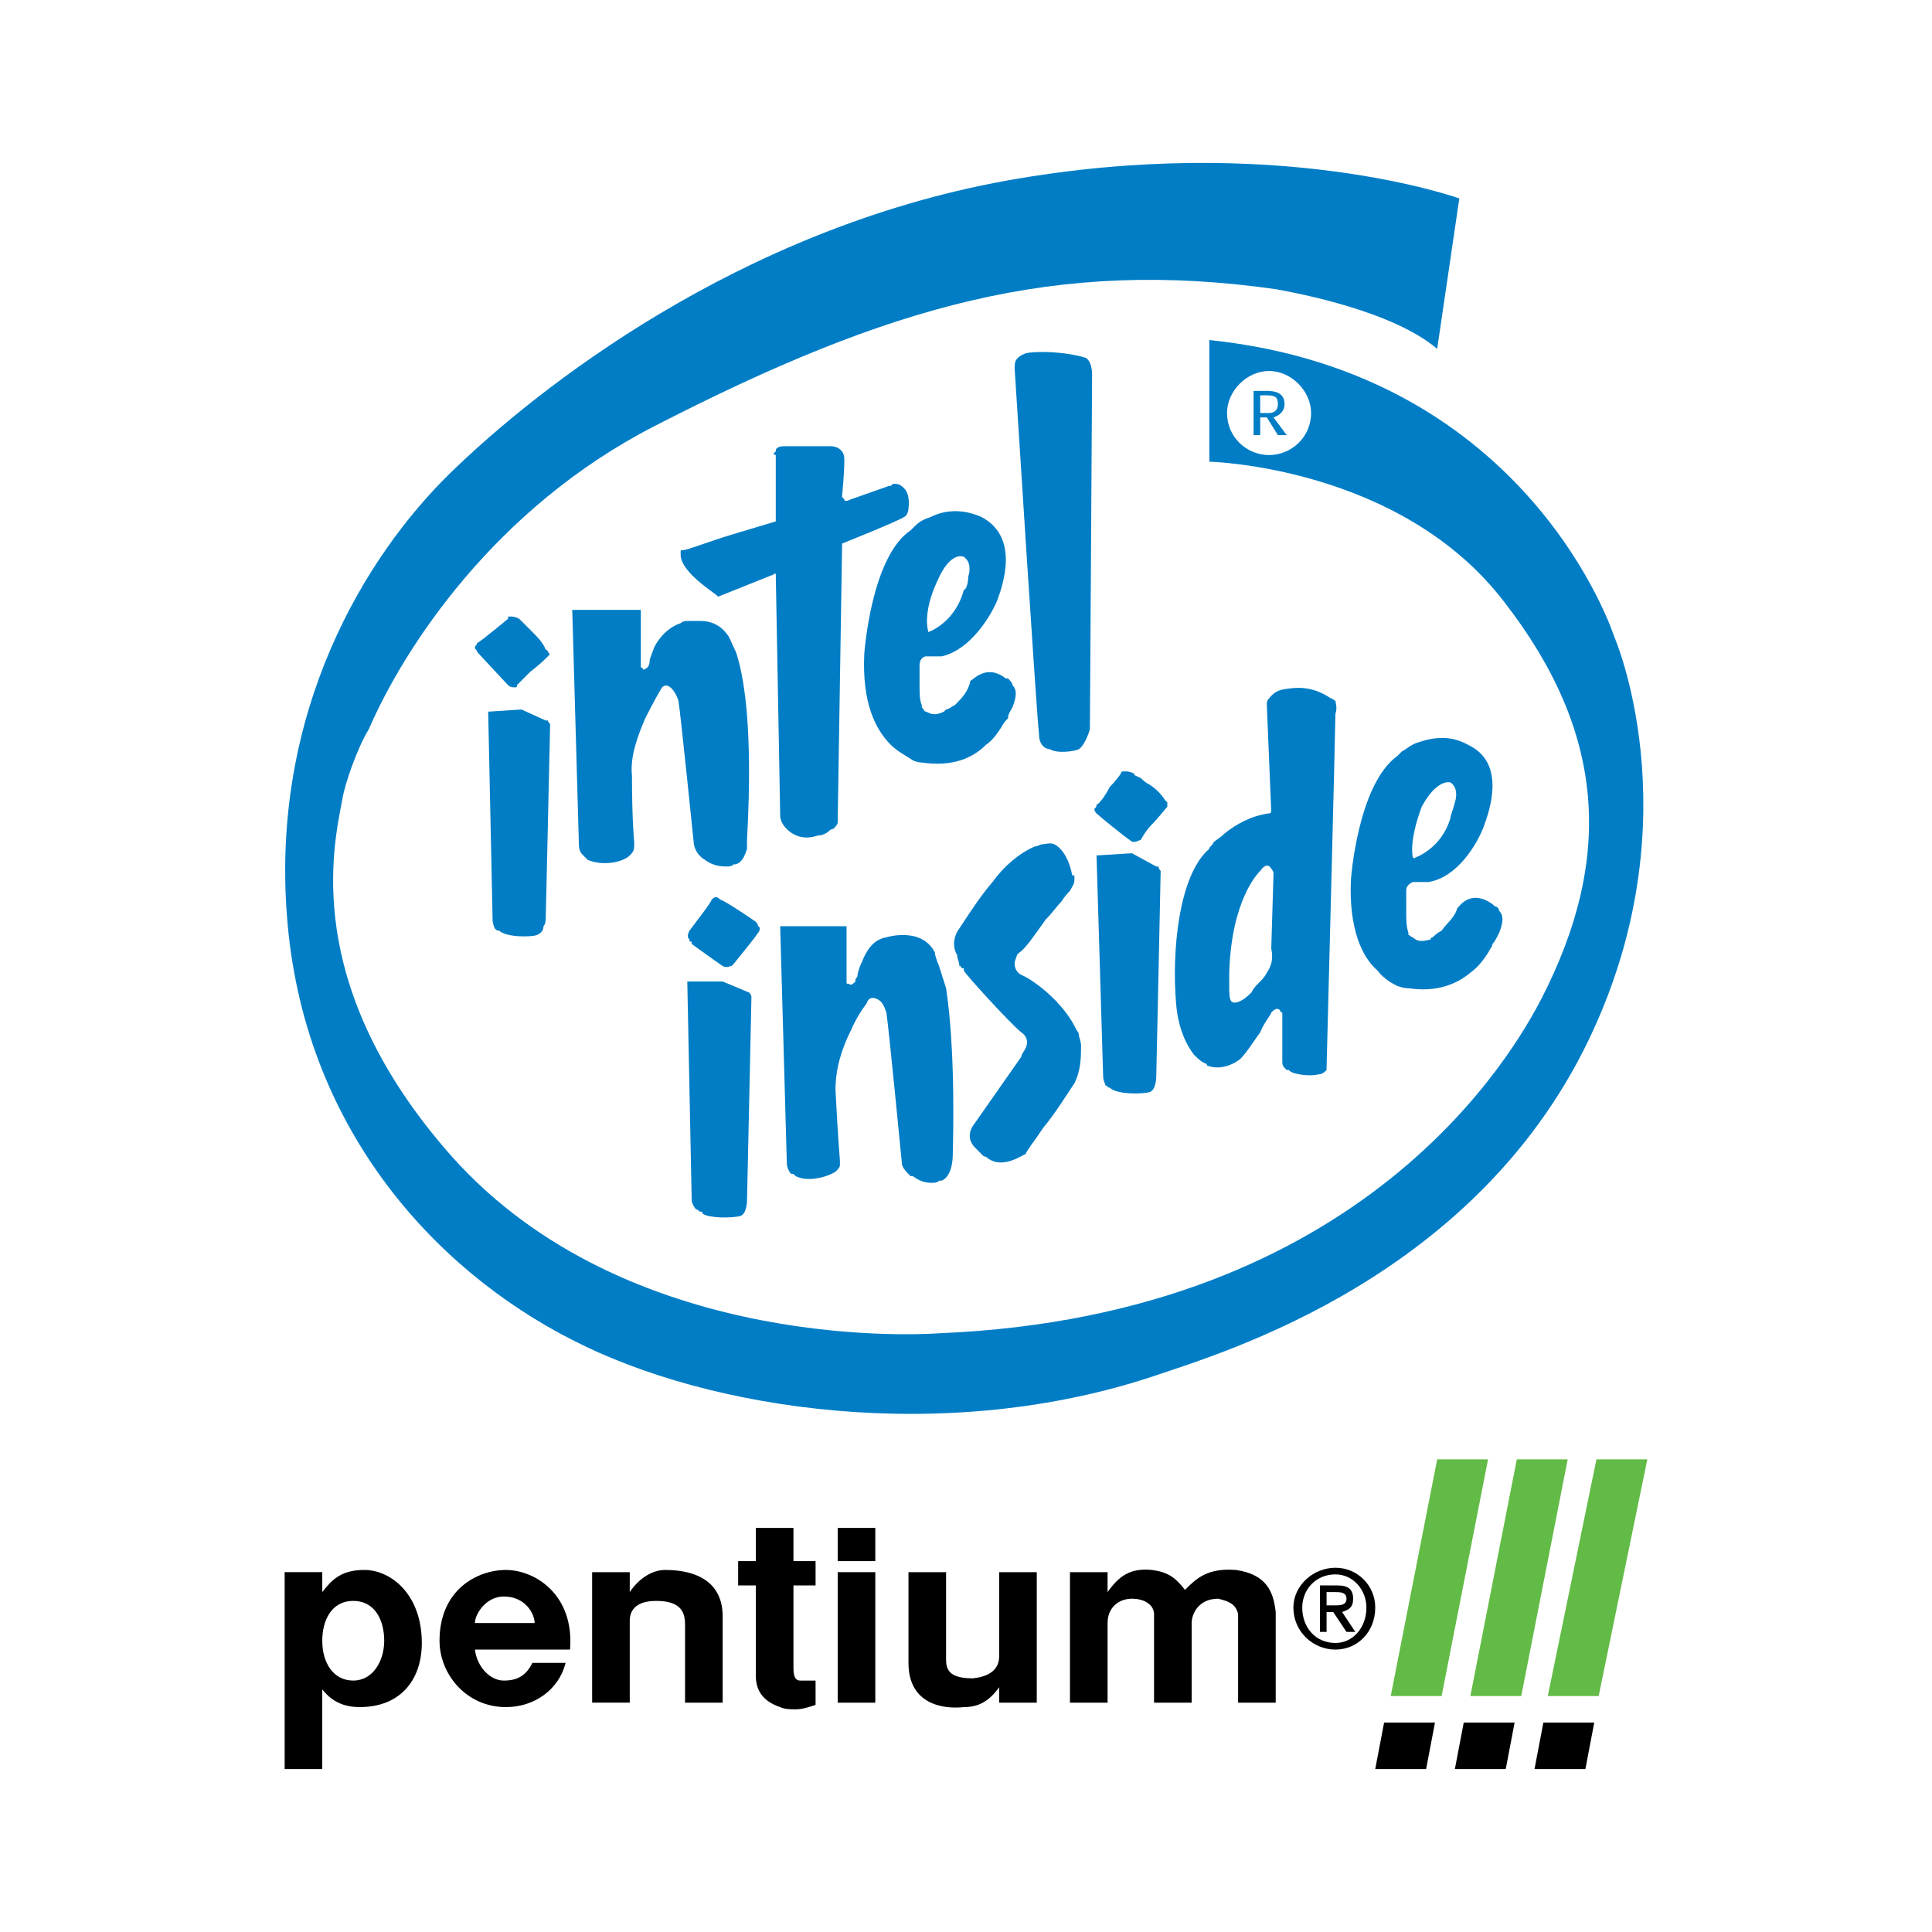 <?xml version="1.0" encoding="utf-8"?>
<!-- Generator: Adobe Illustrator 13.0.0, SVG Export Plug-In . SVG Version: 6.00 Build 14948)  -->
<!DOCTYPE svg PUBLIC "-//W3C//DTD SVG 1.0//EN" "http://www.w3.org/TR/2001/REC-SVG-20010904/DTD/svg10.dtd">
<svg version="1.0" id="Layer_1" xmlns="http://www.w3.org/2000/svg" xmlns:xlink="http://www.w3.org/1999/xlink" x="0px" y="0px"
	 width="192.756px" height="192.756px" viewBox="0 0 192.756 192.756" enable-background="new 0 0 192.756 192.756"
	 xml:space="preserve">
<g>
	<polygon fill-rule="evenodd" clip-rule="evenodd" fill="#FFFFFF" points="0,0 192.756,0 192.756,192.756 0,192.756 0,0 	"/>
	<path fill-rule="evenodd" clip-rule="evenodd" d="M133.235,164.58c2.207,0,3.973-1.766,3.973-4.193
		c0-2.207-1.766-3.973-3.973-3.973s-4.193,1.766-4.193,3.973C129.042,162.814,131.028,164.58,133.235,164.58L133.235,164.58z
		 M129.925,160.387c0-1.766,1.324-3.311,3.311-3.311c1.766,0,3.09,1.545,3.09,3.311c0,1.986-1.324,3.531-3.09,3.531
		C131.249,163.918,129.925,162.373,129.925,160.387L129.925,160.387z M132.353,160.828h0.662l1.324,1.986h0.883l-1.324-1.986
		c0.662-0.221,1.104-0.441,1.104-1.324s-0.441-1.324-1.545-1.324h-1.766v4.635h0.662V160.828L132.353,160.828z M132.353,160.166
		v-1.324h0.883c0.441,0,1.104,0,1.104,0.662s-0.662,0.662-1.104,0.662H132.353L132.353,160.166z"/>
	<path fill-rule="evenodd" clip-rule="evenodd" d="M106.751,169.877v-13.021h3.752v1.986l0,0c1.104-1.545,2.207-2.428,4.414-2.207
		c1.766,0.221,2.428,0.883,3.311,1.986c1.104-1.104,2.207-2.207,5.076-1.986c3.09,0.441,3.752,2.207,3.973,4.193v9.049h-3.752
		v-8.828c-0.221-1.104-1.104-1.324-1.986-1.545c-1.986,0-2.648,1.545-2.648,2.428v7.945h-3.752v-8.828
		c0-0.883-0.883-1.545-2.207-1.545s-2.428,0.883-2.428,2.428v7.945H106.751L106.751,169.877z"/>
	<path fill-rule="evenodd" clip-rule="evenodd" d="M59.079,156.855h3.752v1.986l0,0c0.883-1.324,2.207-2.207,3.531-2.207
		c3.311,0,5.738,1.324,5.738,4.635v8.607h-3.752v-7.725c0-1.104-0.221-2.428-2.869-2.428c-2.208,0-2.649,1.104-2.649,1.986v8.166
		h-3.752V156.855L59.079,156.855z"/>
	<path fill-rule="evenodd" clip-rule="evenodd" d="M103.44,169.877h-3.752v-1.545l0,0c-1.104,1.545-2.207,1.986-3.531,1.986
		c-1.986,0.221-5.518-0.221-5.518-4.414v-9.049h3.752v8.166c0,1.104-0.221,2.428,2.648,2.428c2.207-0.221,2.648-1.324,2.648-2.207
		v-8.387h3.752V169.877L103.44,169.877z"/>
	<path fill-rule="evenodd" clip-rule="evenodd" d="M75.411,155.752v-3.311h3.752v3.311h2.207v2.428h-2.207v8.166
		c0,0.441,0,1.324,0.662,1.324h1.545v2.428c-0.662,0.221-1.324,0.441-1.986,0.441c-0.441,0-1.104,0-1.545-0.221
		c-1.324-0.441-2.428-1.324-2.428-3.09v-9.049h-1.766v-2.428H75.411L75.411,155.752z"/>
	<polygon fill-rule="evenodd" clip-rule="evenodd" points="83.577,156.855 87.329,156.855 87.329,169.877 83.577,169.877 
		83.577,156.855 	"/>
	<polygon fill-rule="evenodd" clip-rule="evenodd" points="83.577,152.441 87.329,152.441 87.329,155.752 83.577,155.752 
		83.577,152.441 	"/>
	<path fill-rule="evenodd" clip-rule="evenodd" d="M32.153,156.855v1.986c0.883-1.104,1.766-2.207,4.193-2.207
		c2.648,0,5.738,2.428,5.738,7.283c0,3.752-2.207,6.4-6.18,6.4c-1.766,0-2.869-0.662-3.752-1.766v7.945h-3.752v-19.643H32.153
		L32.153,156.855z M32.153,163.697c0,2.207,1.104,3.973,3.09,3.973s3.09-1.986,3.09-3.973s-0.883-3.973-3.09-3.973
		C33.037,159.725,32.153,161.711,32.153,163.697L32.153,163.697z"/>
	<path fill-rule="evenodd" clip-rule="evenodd" d="M56.872,164.58h-9.49c0.221,1.766,1.545,3.09,2.869,3.09s2.207-0.441,2.869-1.766
		h3.311c-0.662,2.648-3.09,4.414-5.959,4.414c-3.972,0-6.621-3.311-6.621-6.621c0-5.076,3.752-7.062,6.621-7.062
		C53.341,156.635,57.313,159.062,56.872,164.58L56.872,164.58z M50.251,159.283c-1.766,0-2.869,1.766-2.869,2.648h5.959
		C53.341,161.049,52.458,159.283,50.251,159.283L50.251,159.283z"/>
	<polygon fill-rule="evenodd" clip-rule="evenodd" fill="#62BB46" points="143.829,169.215 148.464,145.6 143.388,145.6 
		138.753,169.215 143.829,169.215 	"/>
	<polygon fill-rule="evenodd" clip-rule="evenodd" points="138.091,171.863 137.208,176.498 142.284,176.498 143.167,171.863 
		138.091,171.863 	"/>
	<polygon fill-rule="evenodd" clip-rule="evenodd" fill="#62BB46" points="151.774,169.215 156.409,145.6 151.333,145.6 
		146.698,169.215 151.774,169.215 	"/>
	<polygon fill-rule="evenodd" clip-rule="evenodd" points="146.036,171.863 145.153,176.498 150.229,176.498 151.112,171.863 
		146.036,171.863 	"/>
	<polygon fill-rule="evenodd" clip-rule="evenodd" fill="#62BB46" points="159.499,169.215 164.354,145.6 159.278,145.6 
		154.423,169.215 159.499,169.215 	"/>
	<polygon fill-rule="evenodd" clip-rule="evenodd" points="153.981,171.863 153.099,176.498 158.175,176.498 159.058,171.863 
		153.981,171.863 	"/>
	<path fill-rule="evenodd" clip-rule="evenodd" fill="#007DC5" d="M143.388,34.807l2.207-15.008c0,0-18.318-6.621-45.244-1.765
		C73.646,22.889,53.562,38.78,44.954,47.167S27.077,71.002,28.623,91.307c1.544,20.966,14.566,35.312,28.47,42.375
		c13.684,7.062,37.299,10.594,58.266,3.531c6.4-2.207,32.443-9.711,43.699-34.65c9.711-21.408,1.986-39.064,1.986-39.064
		s-8.387-26.263-40.389-29.574v12.138c0,0,18.98,0.442,29.354,13.905c10.152,13.021,11.035,25.601,3.752,39.726
		c-2.648,5.076-17.436,31.561-60.031,33.326c-3.09,0.221-32.443,1.545-49.437-18.539C30.167,97.928,33.257,84.465,34.14,79.831
		c0.221-1.545,1.545-5.297,2.649-7.062c3.531-8.167,12.58-22.07,28.47-30.236c23.615-12.139,40.168-16.774,62.018-13.684
		C129.704,29.29,138.974,31.055,143.388,34.807L143.388,34.807z M122.421,41.207c0-2.207,1.986-4.193,4.193-4.193
		s4.193,1.986,4.193,4.193c0,2.428-1.986,4.194-4.193,4.194S122.421,43.635,122.421,41.207L122.421,41.207z"/>
	<path fill-rule="evenodd" clip-rule="evenodd" fill="#007DC5" d="M126.394,70.12c0,0,0-0.221,0.221-0.441
		c0.221-0.221,0.441-0.663,1.324-0.883c1.324-0.221,2.869-0.442,4.855,0.883l0,0c0.221,0,0.221,0.22,0.441,0.22
		c0,0.221,0.221,0.662,0,1.325c0,1.324-0.883,35.312-0.883,35.312l0,0c0,0.221,0,0.221,0,0.221
		c-0.221,0.221-0.441,0.441-0.883,0.441c-0.662,0.221-2.648,0-2.869-0.441h-0.221l-0.221-0.221
		c-0.221-0.221-0.221-0.441-0.221-0.662v-4.635v-0.221c-0.221,0-0.221-0.221-0.221-0.221c-0.221-0.221-0.441-0.221-0.883,0.221
		c0,0.221-0.662,0.883-1.104,1.986c-0.662,0.883-1.324,1.986-1.986,2.648c0,0-1.545,1.324-3.311,0.662c0,0,0-0.221-0.221-0.221
		c-0.441-0.221-0.662-0.441-1.104-0.883c-0.662-0.883-1.545-2.428-1.766-5.076c-0.441-5.076,0.221-12.8,3.311-15.449
		c0-0.221,0.221-0.221,0.441-0.662c0.221-0.221,0.662-0.442,1.104-0.883c1.104-0.883,2.648-1.766,4.414-1.987
		c0.221,0,0.221-0.22,0.221-0.22l-0.441-10.594C126.394,70.34,126.394,70.34,126.394,70.12L126.394,70.12z M126.835,86.672
		c-0.221-0.441-0.662-0.441-1.104,0.221c-0.221,0.221-2.869,2.869-3.09,10.152c0,0.221,0,0.662,0,1.324s0,1.324,0.221,1.545
		s0.883,0.221,1.986-0.883c0.221-0.441,0.441-0.662,0.662-0.883c0.441-0.441,0.662-0.662,0.883-1.104
		c0.441-0.662,0.662-1.324,0.441-2.427l0.221-7.283v-0.221C127.056,86.893,126.835,86.672,126.835,86.672L126.835,86.672z"/>
	<path fill-rule="evenodd" clip-rule="evenodd" fill="#007DC5" d="M140.96,87.996c-0.441,0.221-0.662,0.442-0.662,0.883
		c0,0.441,0,1.325,0,1.987c0,0.883,0,1.544,0.221,2.207c0,0,0,0,0,0.221c0.221,0,0.221,0.221,0.441,0.221
		c0.441,0.441,0.883,0.441,1.766,0.22c0,0,0-0.22,0.221-0.22c0.221-0.221,0.441-0.442,0.883-0.662
		c0.441-0.663,1.324-1.324,1.545-2.207c0.221-0.221,1.324-1.987,3.531-0.441c0,0,0,0,0.221,0.221c0.221,0,0.441,0.221,0.441,0.441
		c0.441,0.441,0.441,1.103,0,2.207c-0.221,0.442-0.441,0.883-0.662,1.104c0,0.221-0.221,0.441-0.441,0.883
		c-0.441,0.662-0.883,1.324-1.766,1.986c-1.324,1.104-3.311,1.986-6.18,1.545c-0.221,0-0.441,0-1.104-0.221
		c-0.441-0.221-1.324-0.662-1.986-1.544c-1.545-1.324-2.869-4.194-2.648-9.049c0,0,0.662-9.49,4.635-12.36
		c0,0,0.221-0.22,0.441-0.441c0.441-0.221,0.883-0.663,1.545-0.883c1.324-0.441,3.09-0.882,5.076,0.221
		c3.752,1.766,2.207,6.401,1.545,8.167s-2.648,5.076-5.518,5.517h-1.104c0,0,0,0-0.221,0H140.96L140.96,87.996z M145.153,80.051
		c0.221-0.662,0.221-1.545-0.441-1.987c0,0-1.324-0.441-2.869,2.428c-1.324,3.531-0.883,5.076-0.883,5.076
		c0.221,0,0.221,0.221,0.221,0c0,0,2.648-0.882,3.531-3.972C144.712,81.375,144.933,80.934,145.153,80.051L145.153,80.051z"/>
	<path fill-rule="evenodd" clip-rule="evenodd" fill="#007DC5" d="M115.358,86.452c0.221,0,0.221,0,0.221,0
		c0,0.22,0.221,0.441,0.221,0.441c0,0.441-0.441,20.525-0.441,20.525s0,1.324-0.662,1.545c-0.883,0.221-3.311,0.221-3.973-0.441l0,0
		c-0.221,0-0.221-0.221-0.441-0.221c0-0.221-0.221-0.441-0.221-0.883l-0.662-22.07l3.531-0.221L115.358,86.452L115.358,86.452z"/>
	<path fill-rule="evenodd" clip-rule="evenodd" fill="#007DC5" d="M106.972,87.334c0.221,0,0.221,0,0.221,0c0,0.221,0,0.441,0,0.441
		c0,0.441-0.221,0.662-0.441,1.103c-0.221,0.221-0.441,0.441-0.883,1.104c-0.441,0.442-0.883,1.104-1.545,1.766
		c-1.104,1.545-1.986,2.869-2.648,3.311l0,0c-0.221,0.22-0.221,0.22-0.221,0.22c0,0.221-0.221,0.441-0.221,0.883
		c0,0.441,0.221,0.882,0.662,1.103c1.104,0.441,4.193,2.648,5.518,5.518c0,0,0.221,0.221,0.221,0.441s0.221,0.662,0.221,1.104
		c0,1.104,0,2.428-0.662,3.752c-0.883,1.324-1.986,3.09-3.09,4.414c-0.883,1.324-1.766,2.428-1.766,2.648
		c-0.221,0-2.207,1.545-3.752,0.441c0,0-0.221-0.221-0.441-0.221c-0.221-0.221-0.441-0.441-0.882-0.883
		c-0.442-0.441-0.883-1.324,0-2.428l4.634-6.621c0-0.221,0.221-0.441,0.441-0.883s0.221-1.104-0.441-1.545
		c-1.104-0.883-5.738-5.959-5.738-6.179v-0.221h-0.221c0,0,0-0.221-0.221-0.221c0-0.441-0.221-0.662-0.221-1.104
		c-0.441-0.662-0.441-1.765,0.221-2.648c0.883-1.324,1.986-3.09,3.311-4.635c1.104-1.544,2.648-2.869,4.193-3.531
		c0,0,0.221,0,0.662-0.22c0.441,0,0.883-0.221,1.324,0C106.089,84.686,106.751,86.01,106.972,87.334L106.972,87.334z"/>
	<path fill-rule="evenodd" clip-rule="evenodd" fill="#007DC5" d="M84.46,97.928L84.46,97.928c0,0.221,0,0.221,0.221,0.221
		c0.221,0.221,0.441,0,0.662-0.221l0,0v-0.221c0,0,0.221-0.221,0.221-0.441s0.221-0.883,0.441-1.324
		c0.442-1.103,1.104-2.207,2.428-2.427c0,0,3.531-1.104,4.855,1.545c0,0.22,0,0.22,0.221,0.882c0.221,0.441,0.441,1.324,0.883,2.648
		c0.441,2.869,0.883,8.166,0.662,16.773c0,0,0,1.986-1.104,2.428c0,0,0,0-0.221,0c0,0-0.221,0.221-0.662,0.221s-1.104,0-1.986-0.662
		h-0.22l-0.221-0.221c-0.221-0.221-0.662-0.662-0.662-1.104c0,0-1.324-13.684-1.545-15.008c-0.221-0.662-0.441-1.104-0.883-1.324
		c-0.441-0.221-0.883-0.221-1.103,0.441c0,0-0.883,1.104-1.545,2.648c-0.883,1.766-1.545,3.752-1.545,5.959
		c0.221,4.414,0.442,7.062,0.442,7.062l0,0c0,0.221,0,0.221,0,0.441s-0.221,0.441-0.442,0.662c-0.662,0.441-2.648,1.104-3.973,0.441
		c0,0,0,0-0.221-0.221c0,0,0,0-0.221,0c-0.221-0.221-0.441-0.662-0.441-1.104L77.839,92.41h6.621V97.928L84.46,97.928z"/>
	<path fill-rule="evenodd" clip-rule="evenodd" fill="#007DC5" d="M72.984,96.383c-0.221,0-0.442,0.221-0.883,0
		c-0.662-0.441-3.09-2.207-3.09-2.207s0,0,0-0.221c-0.221,0-0.221,0-0.221-0.221c-0.221-0.22-0.221-0.441,0-0.882
		c0.662-0.883,2.207-2.87,2.207-3.09c0.221-0.221,0.441-0.442,0.883,0c0.662,0.22,3.531,2.207,3.531,2.207s0.221,0.221,0.221,0.441
		c0.221,0,0.221,0.442,0,0.662c-0.441,0.662-2.428,3.09-2.428,3.09l0,0C72.984,96.383,72.984,96.383,72.984,96.383L72.984,96.383z"
		/>
	<path fill-rule="evenodd" clip-rule="evenodd" fill="#007DC5" d="M74.749,99.031L74.749,99.031
		c0.221,0.221,0.221,0.441,0.221,0.441c0,0.441-0.441,20.305-0.441,20.305s0,1.324-0.662,1.545c-0.882,0.221-3.09,0.221-3.752-0.221
		c0-0.221-0.221-0.221-0.221-0.221c-0.221,0-0.221-0.221-0.441-0.221c-0.22-0.221-0.441-0.662-0.441-0.883l-0.441-21.85h3.531
		L74.749,99.031L74.749,99.031z"/>
	<path fill-rule="evenodd" clip-rule="evenodd" fill="#007DC5" d="M127.056,41.648c0.662-0.22,1.104-0.662,1.104-1.324
		c0-1.104-0.883-1.324-1.766-1.324h-1.324v4.414h0.662v-1.766h0.662l1.104,1.766h0.883L127.056,41.648L127.056,41.648z
		 M125.731,41.207v-1.765h0.662c0.883,0,1.104,0.221,1.104,0.883s-0.441,0.882-0.883,0.882H125.731L125.731,41.207z"/>
	<path fill-rule="evenodd" clip-rule="evenodd" fill="#007DC5" d="M92.405,65.485c-0.221,0-0.662,0.22-0.662,0.883
		c0,0.441,0,1.104,0,1.986c0,0.662,0,1.545,0.221,1.986v0.221c0.221,0.221,0.221,0.441,0.441,0.441c0.441,0.221,0.883,0.441,1.766,0
		c0,0,0,0,0.221-0.22c0.221,0,0.441-0.221,0.883-0.442c0.662-0.662,1.324-1.324,1.545-2.427c0.221,0,1.545-1.766,3.531-0.221h0.221
		c0.221,0.221,0.441,0.442,0.441,0.662c0.441,0.442,0.441,1.104,0,2.207c-0.221,0.441-0.441,0.663-0.441,1.104
		c-0.221,0.221-0.441,0.441-0.662,0.883c-0.441,0.662-0.883,1.324-1.545,1.765c-1.324,1.325-3.311,2.208-6.4,1.766
		c0,0-0.441,0-0.883-0.221c-0.662-0.442-1.545-0.883-2.207-1.545c-1.545-1.544-2.869-4.193-2.648-9.048
		c0,0,0.662-9.711,4.635-12.359c0,0,0.22-0.221,0.441-0.442c0.441-0.441,0.883-0.662,1.545-0.882c1.324-0.662,3.09-0.883,5.076,0
		c3.752,1.986,2.207,6.621,1.545,8.387c-0.662,1.545-2.648,4.855-5.518,5.518h-1.104c0,0,0,0-0.221,0H92.405L92.405,65.485z
		 M96.599,57.539c0.221-0.662,0.221-1.544-0.441-1.986c0,0-1.324-0.662-2.648,2.428c-1.545,3.31-0.883,5.076-0.883,5.076l0,0
		c0,0,2.648-0.882,3.531-4.193C96.378,58.864,96.599,58.202,96.599,57.539L96.599,57.539z"/>
	<path fill-rule="evenodd" clip-rule="evenodd" fill="#007DC5" d="M77.177,45.18c0.221,0,0.221-0.221,0.221-0.221
		c0-0.22,0.221-0.441,0.883-0.441h4.635c0,0,1.324,0,1.324,1.324c0,1.545-0.221,3.531-0.221,3.531s0,0,0,0.221c0,0,0,0,0.221,0.221
		c0,0.22,0.221,0.22,0.662,0c0.662-0.221,3.752-1.324,3.752-1.324l0,0c0.221,0,0.221,0,0.441-0.221c0.441,0,0.662,0,1.104,0.441
		c0.663,0.662,0.441,1.987,0.441,1.987s0,0.662-0.441,0.883c-0.662,0.441-6.18,2.648-6.18,2.648l0,0l-0.441,27.587l0,0
		c0,0.221,0,0.221,0,0.221c0,0.22-0.221,0.441-0.441,0.662c0,0-0.221,0-0.441,0.22c-0.221,0.221-0.663,0.442-1.104,0.442
		c-0.662,0.22-1.766,0.441-2.869-0.442c0,0-0.883-0.662-0.883-1.545l-0.441-24.056c0,0,0-0.221-0.221,0l-5.518,2.207
		c-0.441-0.441-3.752-2.428-3.752-4.193l0,0c0-0.221,0-0.221,0-0.221c0-0.221,0-0.221,0.221-0.221c0.441,0,2.648-0.883,4.856-1.545
		c2.207-0.663,4.414-1.325,4.414-1.325v-0.22v-6.4C77.397,45.401,77.177,45.401,77.177,45.18L77.177,45.18z"/>
	<path fill-rule="evenodd" clip-rule="evenodd" fill="#007DC5" d="M63.935,66.588L63.935,66.588c0.221,0,0.221,0.221,0.221,0.221
		s0.221,0,0.441-0.221c0,0,0.221-0.22,0.221-0.662c0-0.221,0.22-0.662,0.441-1.325c0.441-0.882,1.324-1.986,2.648-2.427
		c0,0,0.221-0.221,0.662-0.221c0.221,0,0.883,0,1.324,0c1.104,0,1.987,0.441,2.648,1.324c0.221,0.221,0.442,0.883,0.883,1.766
		c0.662,1.986,1.766,6.842,1.104,18.76c0,0,0,0.441,0,0.883c-0.221,0.662-0.441,1.324-1.104,1.544l0,0c0,0,0,0-0.221,0
		c-0.22,0.221-0.441,0.221-0.662,0.221c-0.441,0-1.324,0-2.207-0.662c0,0-0.883-0.441-1.103-1.545c0,0-1.325-13.021-1.545-14.346
		c-0.441-1.324-1.324-1.986-1.765-1.103c0,0-0.663,1.103-1.545,2.869c-0.662,1.545-1.545,3.752-1.324,5.738
		c0,4.414,0.221,6.622,0.221,6.622s0,0.221,0,0.441c0,0.441-0.221,0.662-0.441,0.883c-0.662,0.662-2.648,1.104-4.193,0.441l0,0
		c-0.22-0.221-0.22-0.221-0.441-0.441c-0.221-0.221-0.441-0.442-0.441-1.104L57.093,60.85h6.842V66.588L63.935,66.588z"/>
	<path fill-rule="evenodd" clip-rule="evenodd" fill="#007DC5" d="M54.444,71.885c0.221,0,0.221,0,0.221,0
		c0,0.22,0.22,0.22,0.22,0.441c0,0.441-0.441,19.422-0.441,19.422s0,0.441-0.221,0.662c0,0.442-0.221,0.662-0.662,0.883
		c-0.662,0.221-3.09,0.221-3.752-0.441l0,0l0,0c-0.221,0-0.221,0-0.441-0.221c0,0-0.221-0.441-0.221-0.882l-0.441-20.747l3.311-0.22
		L54.444,71.885L54.444,71.885z"/>
	<path fill-rule="evenodd" clip-rule="evenodd" fill="#007DC5" d="M51.575,68.354L51.575,68.354c0,0.221,0,0.221-0.22,0.221
		c-0.221,0-0.441,0-0.663-0.221c-0.441-0.441-2.869-3.089-3.089-3.31c0-0.221-0.221-0.221-0.221-0.442
		c0-0.22,0.221-0.22,0.221-0.441c0.441-0.221,3.089-2.428,3.089-2.428s0,0,0-0.221h0.221c0.22,0,0.441,0,0.882,0.221
		c0.221,0.221,0.662,0.662,1.324,1.324c0.441,0.441,1.104,1.104,1.324,1.766c0.221,0,0.221,0.221,0.221,0.221
		c0.22,0.221,0.22,0.221,0,0.441c-0.221,0.22-0.883,0.883-1.766,1.544C52.237,67.691,51.575,68.354,51.575,68.354L51.575,68.354
		L51.575,68.354z"/>
	<path fill-rule="evenodd" clip-rule="evenodd" fill="#007DC5" d="M111.827,77.182c0-0.22,0.221-0.22,0.221-0.22s0,0,0.221,0
		s0.441,0,0.883,0.22c0,0.221,0.221,0.221,0.662,0.441c0.221,0.221,0.441,0.441,0.883,0.663c0.662,0.441,1.104,0.882,1.545,1.545
		l0.221,0.221c0,0,0,0,0,0.221v0.221c-0.221,0.221-0.883,1.104-1.545,1.765c-0.662,0.662-1.104,1.545-1.104,1.545
		c-0.221,0-0.662,0.441-1.104,0c-0.662-0.441-3.09-2.428-3.311-2.649c0,0-0.221-0.22-0.221-0.441
		c0.221-0.221,0.221-0.221,0.221-0.441c0.221,0,0.883-0.883,1.324-1.766C111.386,77.844,111.827,77.182,111.827,77.182
		L111.827,77.182z"/>
	<path fill-rule="evenodd" clip-rule="evenodd" fill="#007DC5" d="M101.233,36.793c0-0.662,0-1.104,1.104-1.545
		c0.883-0.22,3.752-0.22,5.959,0.442c0,0,0.662,0.22,0.662,1.765c0,1.325-0.221,35.313-0.221,35.313s-0.441,1.544-1.104,1.986
		c-0.441,0.221-2.207,0.442-2.869,0c0,0-1.104,0-1.104-1.544C103.44,71.664,101.233,36.793,101.233,36.793L101.233,36.793z"/>
</g>
</svg>
